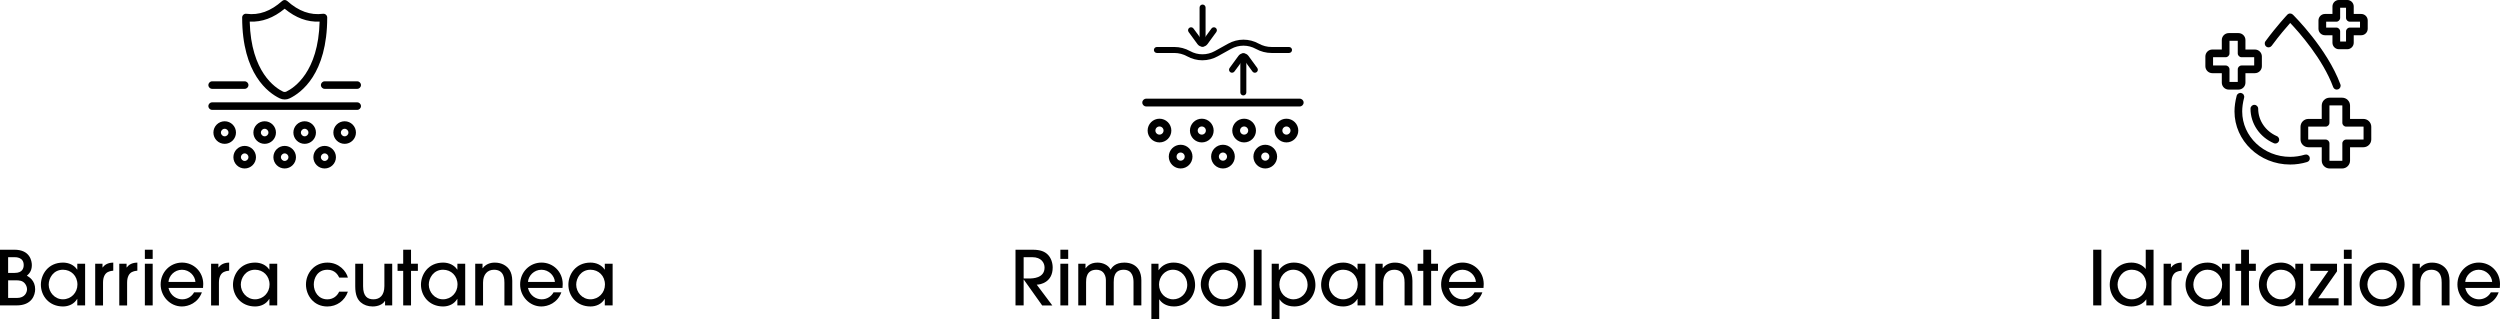 <svg xmlns="http://www.w3.org/2000/svg" viewBox="0 0 1594.62 203.69"><g><g id="Livello_1"><g><path d="M0,159.28h9.22c10.03,0,11.09,7.35,11.09,9.84,0,3.94-1.97,5.67-3.17,6.72,1.49.86,5.28,3.12,5.28,8.64,0,3.65-2.02,10.32-11.81,10.32H0v-35.52ZM5.19,174.07h4.22c4.85,0,5.71-2.93,5.71-4.99,0-5.04-4.85-5.04-6-5.04h-3.94v10.03ZM5.19,190.05h5.62c5.23,0,6.43-3.74,6.43-5.57,0-1.3-.53-2.54-1.25-3.51-1.58-2.11-3.99-2.16-5.81-2.16h-4.99v11.23Z"></path><path d="M49.3,194.81v-4.13h-.1c-1.92,3.26-5.42,4.8-9.02,4.8-8.98,0-14.11-6.86-14.11-13.87,0-6.48,4.56-14.11,14.11-14.11,3.7,0,7.1,1.54,9.02,4.46h.1v-3.74h4.99v26.59h-4.99ZM40.18,172.05c-6.15,0-9.12,5.33-9.12,9.5,0,4.8,3.79,9.36,9.07,9.36s9.26-4.27,9.26-9.36c0-5.66-4.08-9.5-9.22-9.5"></path><path d="M60.72,194.81v-26.59h4.66v2.4h.1c2.11-2.98,5.52-3.07,6.77-3.12v5.14c-.77,0-2.4.34-3.6.96-1.58.87-2.93,2.88-2.93,6.67v14.55h-4.99Z"></path><path d="M76.08,194.81v-26.59h4.66v2.4h.1c2.11-2.98,5.52-3.07,6.77-3.12v5.14c-.77,0-2.4.34-3.6.96-1.58.87-2.93,2.88-2.93,6.67v14.55h-4.99Z"></path><path d="M97.39,165.14h-4.99v-5.86h4.99v5.86ZM97.39,194.81h-4.99v-26.59h4.99v26.59Z"></path><path d="M107.47,183.67c1.25,5.14,5.38,7.25,8.74,7.25,3.7,0,6.39-2.16,7.58-4.47h4.99c-2.55,6.87-8.64,9.03-12.77,9.03-7.54,0-13.54-6.48-13.54-14.02,0-7.97,6.14-13.97,13.63-13.97s13.49,5.86,13.54,13.63c0,.86-.1,2.21-.14,2.54h-22.04ZM124.65,179.83c-.24-3.89-3.79-7.77-8.59-7.77s-8.35,3.89-8.59,7.77h17.19Z"></path><path d="M134.64,194.81v-26.59h4.66v2.4h.1c2.11-2.98,5.52-3.07,6.77-3.12v5.14c-.77,0-2.4.34-3.6.96-1.58.87-2.93,2.88-2.93,6.67v14.55h-4.99Z"></path><path d="M171.84,194.81v-4.13h-.1c-1.92,3.26-5.42,4.8-9.02,4.8-8.98,0-14.11-6.86-14.11-13.87,0-6.48,4.56-14.11,14.11-14.11,3.7,0,7.1,1.54,9.02,4.46h.1v-3.74h4.99v26.59h-4.99ZM162.72,172.05c-6.15,0-9.12,5.33-9.12,9.5,0,4.8,3.79,9.36,9.07,9.36s9.26-4.27,9.26-9.36c0-5.66-4.08-9.5-9.22-9.5"></path><path d="M216.38,177.05c-.82-1.68-2.74-4.99-7.49-4.99-6.43,0-8.74,5.38-8.74,9.41,0,4.61,2.93,9.46,8.64,9.46,3.74,0,6.29-2.16,7.54-4.9h5.57c-2.02,5.9-7.2,9.46-13.11,9.46-8.74,0-13.63-7.15-13.63-14.02,0-7.2,5.28-13.97,13.68-13.97,7.54,0,12.05,5.62,13.06,9.55h-5.52Z"></path><path d="M231.6,168.21v14.4c0,6.58,2.93,8.31,6.62,8.31,4.13,0,6.96-2.64,6.96-8.45v-14.26h4.99v26.6h-4.56v-2.88h-.1c-1.35,2.3-4.46,3.55-7.83,3.55-3.02,0-5.66-.96-7.58-2.64-2.21-1.92-3.51-4.9-3.51-10.23v-14.4h4.99Z"></path><polygon points="262.17 194.81 257.18 194.81 257.18 172.77 253.58 172.77 253.58 168.21 257.18 168.21 257.18 159.28 262.17 159.28 262.17 168.21 266.54 168.21 266.54 172.77 262.17 172.77 262.17 194.81"></polygon><path d="M291.74,194.81v-4.13h-.1c-1.92,3.26-5.42,4.8-9.02,4.8-8.98,0-14.11-6.86-14.11-13.87,0-6.48,4.56-14.11,14.11-14.11,3.7,0,7.1,1.54,9.02,4.46h.1v-3.74h4.99v26.59h-4.99ZM282.62,172.05c-6.15,0-9.12,5.33-9.12,9.5,0,4.8,3.79,9.36,9.07,9.36s9.26-4.27,9.26-9.36c0-5.66-4.08-9.5-9.22-9.5"></path><path d="M321.74,194.81v-14.45c0-2.07,0-8.3-6.62-8.3-4.18,0-7.01,2.93-7.01,8.26v14.5h-4.99v-26.59h4.66v2.83h.1c2.69-3.55,6.72-3.55,7.78-3.55,4.13,0,7.49,1.78,9.41,4.75,1.05,1.73,1.63,3.84,1.68,6.82v15.75h-4.99Z"></path><path d="M336.76,183.67c1.25,5.14,5.38,7.25,8.74,7.25,3.7,0,6.39-2.16,7.58-4.47h4.99c-2.54,6.87-8.64,9.03-12.77,9.03-7.54,0-13.54-6.48-13.54-14.02,0-7.97,6.15-13.97,13.63-13.97s13.49,5.86,13.54,13.63c0,.86-.1,2.21-.14,2.54h-22.04ZM353.95,179.83c-.24-3.89-3.79-7.77-8.59-7.77s-8.35,3.89-8.59,7.77h17.19Z"></path><path d="M385.77,194.81v-4.13h-.1c-1.92,3.26-5.42,4.8-9.02,4.8-8.98,0-14.11-6.86-14.11-13.87,0-6.48,4.56-14.11,14.11-14.11,3.7,0,7.1,1.54,9.02,4.46h.1v-3.74h4.99v26.59h-4.99ZM376.65,172.05c-6.15,0-9.12,5.33-9.12,9.5,0,4.8,3.79,9.36,9.07,9.36s9.27-4.27,9.27-9.36c0-5.66-4.08-9.5-9.22-9.5"></path><path d="M664.74,194.81l-11.71-16.47h-.1v16.47h-5.19v-35.52h10.99c4.99,0,7.59,1.2,9.46,2.98,2.26,2.16,3.26,5.42,3.26,8.4,0,9.41-7.87,10.9-10.18,10.9l9.94,13.25h-6.48ZM652.93,177.62h3.55c2.11,0,9.79-.1,9.79-6.96,0-2.98-2.02-6.62-7.87-6.62h-5.47v13.58Z"></path><path d="M681.35,165.14h-4.99v-5.86h4.99v5.86ZM681.35,194.81h-4.99v-26.59h4.99v26.59Z"></path><path d="M723.01,194.81v-14.78c0-2.26-.29-7.97-6.29-7.97-6.38,0-6.29,5.71-6.34,7.92v14.83h-4.99v-14.78c.05-2.21-.05-3.7-1.11-5.47-1.25-1.92-3.12-2.5-4.94-2.5-6.58,0-6.58,5.95-6.58,7.92v14.83h-4.99v-26.59h4.61v2.88h.1c.96-1.1,2.69-3.6,7.63-3.6,3.22,0,6.91,1.54,8.26,4.46.86-1.34,2.83-4.46,8.79-4.46,4.46,0,7.63,1.82,9.36,4.8.96,1.73,1.49,3.89,1.49,6.48v16.03h-4.99Z"></path><path d="M734.39,168.21h4.56v4.08h.1c2.4-3.46,6.05-4.8,9.46-4.8,9.02,0,13.78,7.25,13.78,14.35,0,6.72-5.04,13.63-13.44,13.63-5.57,0-8.35-2.83-9.36-4.51h-.1v12.72h-4.99v-35.47ZM748.16,172.05c-5.23,0-8.88,4.51-8.88,9.41,0,5.38,3.98,9.46,9.03,9.46,4.7,0,8.98-3.74,8.98-9.36,0-4.75-3.7-9.51-9.12-9.51"></path><path d="M780.27,195.48c-8.93,0-14.35-7.44-14.35-14.16,0-7.25,6.1-13.83,14.35-13.83s14.35,6.34,14.35,13.92c0,6.48-5.33,14.07-14.35,14.07M780.27,172.05c-5.62,0-9.36,4.66-9.36,9.41s3.79,9.46,9.36,9.46,9.36-4.47,9.36-9.51c0-4.71-3.74-9.36-9.36-9.36"></path><rect x="799.71" y="159.28" width="4.99" height="35.52"></rect><path d="M811.14,168.21h4.56v4.08h.1c2.4-3.46,6.05-4.8,9.46-4.8,9.03,0,13.78,7.25,13.78,14.35,0,6.72-5.04,13.63-13.44,13.63-5.57,0-8.35-2.83-9.36-4.51h-.1v12.72h-4.99v-35.47ZM824.91,172.05c-5.23,0-8.88,4.51-8.88,9.41,0,5.38,3.98,9.46,9.03,9.46,4.7,0,8.98-3.74,8.98-9.36,0-4.75-3.7-9.51-9.12-9.51"></path><path d="M865.91,194.81v-4.13h-.1c-1.92,3.26-5.42,4.8-9.02,4.8-8.98,0-14.11-6.86-14.11-13.87,0-6.48,4.56-14.11,14.11-14.11,3.7,0,7.1,1.54,9.02,4.47h.1v-3.74h4.99v26.59h-4.99ZM856.78,172.05c-6.15,0-9.12,5.33-9.12,9.51,0,4.8,3.79,9.36,9.07,9.36s9.27-4.27,9.27-9.36c0-5.66-4.08-9.51-9.22-9.51"></path><path d="M895.9,194.81v-14.45c0-2.07,0-8.3-6.62-8.3-4.18,0-7.01,2.93-7.01,8.26v14.5h-4.99v-26.59h4.66v2.83h.1c2.69-3.55,6.72-3.55,7.78-3.55,4.13,0,7.49,1.78,9.41,4.75,1.05,1.73,1.63,3.84,1.68,6.82v15.74h-4.99Z"></path><polygon points="912.85 194.81 907.85 194.81 907.85 172.77 904.25 172.77 904.25 168.21 907.85 168.21 907.85 159.28 912.85 159.28 912.85 168.21 917.22 168.21 917.22 172.77 912.85 172.77 912.85 194.81"></polygon><path d="M924.22,183.67c1.25,5.14,5.38,7.25,8.74,7.25,3.7,0,6.39-2.16,7.58-4.47h4.99c-2.54,6.86-8.64,9.02-12.77,9.02-7.54,0-13.54-6.48-13.54-14.02,0-7.97,6.15-13.97,13.63-13.97s13.49,5.86,13.54,13.63c0,.86-.1,2.21-.14,2.54h-22.04ZM941.41,179.83c-.24-3.89-3.79-7.78-8.59-7.78s-8.35,3.89-8.59,7.78h17.19Z"></path><rect x="1335.14" y="159.28" width="5.19" height="35.52"></rect><path d="M1369.03,194.81v-3.79h-.1c-2.11,2.93-5.52,4.46-9.41,4.46-8.83,0-13.82-6.86-13.82-13.87,0-6.48,4.42-14.11,13.82-14.11,3.7,0,7.1,1.54,9.03,3.98h.1v-12.19h4.99v35.52h-4.61ZM1359.81,172.05c-6.15,0-9.12,5.33-9.12,9.51,0,4.8,3.79,9.36,9.07,9.36s9.27-4.27,9.27-9.36c0-5.66-4.08-9.51-9.22-9.51"></path><path d="M1380.06,194.81v-26.59h4.66v2.4h.1c2.11-2.98,5.52-3.07,6.77-3.12v5.14c-.77,0-2.4.34-3.6.96-1.58.86-2.93,2.88-2.93,6.67v14.54h-4.99Z"></path><path d="M1417.27,194.81v-4.13h-.1c-1.92,3.26-5.42,4.8-9.02,4.8-8.98,0-14.11-6.86-14.11-13.87,0-6.48,4.56-14.11,14.11-14.11,3.7,0,7.1,1.54,9.02,4.47h.1v-3.74h4.99v26.59h-4.99ZM1408.15,172.05c-6.15,0-9.12,5.33-9.12,9.51,0,4.8,3.79,9.36,9.07,9.36s9.27-4.27,9.27-9.36c0-5.66-4.08-9.51-9.22-9.51"></path><polygon points="1434.5 194.81 1429.5 194.81 1429.5 172.77 1425.9 172.77 1425.9 168.21 1429.5 168.21 1429.5 159.28 1434.5 159.28 1434.5 168.21 1438.87 168.21 1438.87 172.77 1434.5 172.77 1434.5 194.81"></polygon><path d="M1464.06,194.81v-4.13h-.1c-1.92,3.26-5.42,4.8-9.02,4.8-8.98,0-14.11-6.86-14.11-13.87,0-6.48,4.56-14.11,14.11-14.11,3.7,0,7.1,1.54,9.02,4.47h.1v-3.74h4.99v26.59h-4.99ZM1454.94,172.05c-6.15,0-9.12,5.33-9.12,9.51,0,4.8,3.79,9.36,9.07,9.36s9.27-4.27,9.27-9.36c0-5.66-4.08-9.51-9.22-9.51"></path><polygon points="1490.66 168.21 1490.66 173.06 1478.61 190.25 1491.66 190.25 1491.66 194.81 1472.41 194.81 1472.41 190.92 1485.18 172.77 1473.66 172.77 1473.66 168.21 1490.66 168.21"></polygon><path d="M1500.02,165.14h-4.99v-5.86h4.99v5.86ZM1500.02,194.81h-4.99v-26.59h4.99v26.59Z"></path><path d="M1519.41,195.48c-8.93,0-14.35-7.44-14.35-14.16,0-7.25,6.1-13.83,14.35-13.83s14.35,6.34,14.35,13.92c0,6.48-5.33,14.07-14.35,14.07M1519.41,172.05c-5.62,0-9.36,4.66-9.36,9.41s3.79,9.46,9.36,9.46,9.36-4.47,9.36-9.51c0-4.71-3.74-9.36-9.36-9.36"></path><path d="M1557.42,194.81v-14.45c0-2.07,0-8.3-6.62-8.3-4.18,0-7.01,2.93-7.01,8.26v14.5h-4.99v-26.59h4.66v2.83h.1c2.69-3.55,6.72-3.55,7.78-3.55,4.13,0,7.49,1.78,9.41,4.75,1.06,1.73,1.63,3.84,1.68,6.82v15.74h-4.99Z"></path><path d="M1572.45,183.67c1.25,5.14,5.38,7.25,8.74,7.25,3.7,0,6.38-2.16,7.59-4.47h4.99c-2.54,6.86-8.64,9.02-12.77,9.02-7.54,0-13.54-6.48-13.54-14.02,0-7.97,6.15-13.97,13.63-13.97s13.49,5.86,13.54,13.63c0,.86-.1,2.21-.14,2.54h-22.04ZM1589.63,179.83c-.24-3.89-3.79-7.78-8.59-7.78s-8.35,3.89-8.59,7.78h17.19Z"></path><path d="M227.85,55.67h-20.76c-.77,0-1.4-.63-1.4-1.4s.63-1.4,1.4-1.4h20.76c.77,0,1.4.63,1.4,1.4s-.63,1.4-1.4,1.4"></path><path d="M227.85,56.67h-20.76c-1.32,0-2.4-1.08-2.4-2.4s1.08-2.4,2.4-2.4h20.76c1.32,0,2.4,1.08,2.4,2.4s-1.08,2.4-2.4,2.4M207.08,53.87c-.22,0-.4.18-.4.4s.18.4.4.4h20.76c.22,0,.4-.18.4-.4s-.18-.4-.4-.4h-20.76Z"></path><path d="M156.07,55.67h-20.76c-.77,0-1.4-.63-1.4-1.4s.63-1.4,1.4-1.4h20.76c.77,0,1.4.63,1.4,1.4s-.63,1.4-1.4,1.4"></path><path d="M156.07,56.67h-20.76c-1.32,0-2.4-1.08-2.4-2.4s1.08-2.4,2.4-2.4h20.76c1.32,0,2.4,1.08,2.4,2.4s-1.08,2.4-2.4,2.4M135.31,53.87c-.22,0-.4.18-.4.4s.18.4.4.4h20.76c.22,0,.4-.18.4-.4s-.18-.4-.4-.4h-20.76Z"></path><path d="M227.85,69.08h-92.54c-.77,0-1.4-.63-1.4-1.4s.63-1.4,1.4-1.4h92.54c.77,0,1.4.63,1.4,1.4s-.63,1.4-1.4,1.4"></path><path d="M227.85,70.08h-92.54c-1.32,0-2.4-1.08-2.4-2.4s1.08-2.4,2.4-2.4h92.54c1.32,0,2.4,1.08,2.4,2.4s-1.08,2.4-2.4,2.4M135.31,67.28c-.22,0-.4.18-.4.4s.18.4.4.4h92.54c.22,0,.4-.18.4-.4s-.18-.4-.4-.4h-92.54Z"></path><path d="M143.32,90.75c-3.42,0-6.2-2.78-6.2-6.2s2.78-6.2,6.2-6.2,6.2,2.78,6.2,6.2-2.78,6.2-6.2,6.2M143.32,81.14c-1.88,0-3.4,1.53-3.4,3.41s1.53,3.4,3.4,3.4,3.41-1.53,3.41-3.4-1.53-3.41-3.41-3.41"></path><path d="M143.32,91.75c-3.97,0-7.2-3.23-7.2-7.2s3.23-7.2,7.2-7.2,7.2,3.23,7.2,7.2-3.23,7.2-7.2,7.2M143.32,79.35c-2.87,0-5.2,2.33-5.2,5.2s2.33,5.2,5.2,5.2,5.2-2.33,5.2-5.2-2.33-5.2-5.2-5.2M143.32,88.95c-2.43,0-4.4-1.98-4.4-4.4s1.98-4.41,4.4-4.41,4.41,1.98,4.41,4.41-1.98,4.4-4.41,4.4M143.32,82.14c-1.33,0-2.4,1.08-2.4,2.41s1.08,2.4,2.4,2.4,2.41-1.08,2.41-2.4-1.08-2.41-2.41-2.41"></path><path d="M168.82,90.75c-3.42,0-6.2-2.78-6.2-6.2s2.78-6.2,6.2-6.2,6.2,2.78,6.2,6.2-2.78,6.2-6.2,6.2M168.82,81.14c-1.88,0-3.41,1.53-3.41,3.41s1.53,3.4,3.41,3.4,3.4-1.53,3.4-3.4-1.53-3.41-3.4-3.41"></path><path d="M168.82,91.75c-3.97,0-7.2-3.23-7.2-7.2s3.23-7.2,7.2-7.2,7.2,3.23,7.2,7.2-3.23,7.2-7.2,7.2M168.82,79.35c-2.87,0-5.2,2.33-5.2,5.2s2.33,5.2,5.2,5.2,5.2-2.33,5.2-5.2-2.33-5.2-5.2-5.2M168.82,88.95c-2.43,0-4.41-1.98-4.41-4.4s1.98-4.41,4.41-4.41,4.4,1.98,4.4,4.41-1.98,4.4-4.4,4.4M168.82,82.14c-1.33,0-2.41,1.08-2.41,2.41s1.08,2.4,2.41,2.4,2.4-1.08,2.4-2.4-1.08-2.41-2.4-2.41"></path><path d="M156.07,106.46c-3.42,0-6.2-2.78-6.2-6.2s2.78-6.2,6.2-6.2,6.2,2.78,6.2,6.2-2.78,6.2-6.2,6.2M156.07,96.85c-1.88,0-3.4,1.53-3.4,3.4s1.53,3.41,3.4,3.41,3.41-1.53,3.41-3.41-1.53-3.4-3.41-3.4"></path><path d="M156.07,107.46c-3.97,0-7.2-3.23-7.2-7.2s3.23-7.2,7.2-7.2,7.2,3.23,7.2,7.2-3.23,7.2-7.2,7.2M156.07,95.05c-2.87,0-5.2,2.33-5.2,5.2s2.33,5.2,5.2,5.2,5.2-2.34,5.2-5.2-2.33-5.2-5.2-5.2M156.07,104.66c-2.43,0-4.4-1.98-4.4-4.41s1.98-4.4,4.4-4.4,4.4,1.98,4.4,4.4-1.98,4.41-4.4,4.41M156.07,97.85c-1.33,0-2.4,1.08-2.4,2.4s1.08,2.41,2.4,2.41,2.4-1.08,2.4-2.41-1.08-2.4-2.4-2.4"></path><path d="M181.58,106.46c-3.42,0-6.2-2.78-6.2-6.2s2.78-6.2,6.2-6.2,6.2,2.78,6.2,6.2-2.78,6.2-6.2,6.2M181.58,96.85c-1.88,0-3.4,1.53-3.4,3.4s1.53,3.41,3.4,3.41,3.41-1.53,3.41-3.41-1.53-3.4-3.41-3.4"></path><path d="M181.58,107.46c-3.97,0-7.2-3.23-7.2-7.2s3.23-7.2,7.2-7.2,7.2,3.23,7.2,7.2-3.23,7.2-7.2,7.2M181.58,95.05c-2.87,0-5.2,2.33-5.2,5.2s2.33,5.2,5.2,5.2,5.2-2.34,5.2-5.2-2.33-5.2-5.2-5.2M181.58,104.66c-2.43,0-4.4-1.98-4.4-4.41s1.98-4.4,4.4-4.4,4.4,1.98,4.4,4.4-1.98,4.41-4.4,4.41M181.58,97.85c-1.33,0-2.4,1.08-2.4,2.4s1.08,2.41,2.4,2.41,2.4-1.08,2.4-2.41-1.08-2.4-2.4-2.4"></path><path d="M207.08,106.46c-3.42,0-6.2-2.78-6.2-6.2s2.78-6.2,6.2-6.2,6.2,2.78,6.2,6.2-2.78,6.2-6.2,6.2M207.08,96.85c-1.88,0-3.41,1.53-3.41,3.4s1.53,3.41,3.41,3.41,3.4-1.53,3.4-3.41-1.53-3.4-3.4-3.4"></path><path d="M207.08,107.46c-3.97,0-7.2-3.23-7.2-7.2s3.23-7.2,7.2-7.2,7.2,3.23,7.2,7.2-3.23,7.2-7.2,7.2M207.08,95.05c-2.87,0-5.2,2.33-5.2,5.2s2.33,5.2,5.2,5.2,5.2-2.34,5.2-5.2-2.33-5.2-5.2-5.2M207.08,104.66c-2.43,0-4.41-1.98-4.41-4.41s1.98-4.4,4.41-4.4,4.4,1.98,4.4,4.4-1.98,4.41-4.4,4.41M207.08,97.85c-1.33,0-2.41,1.08-2.41,2.4s1.08,2.41,2.41,2.41,2.4-1.08,2.4-2.41-1.08-2.4-2.4-2.4"></path><path d="M194.33,90.75c-3.42,0-6.2-2.78-6.2-6.2s2.78-6.2,6.2-6.2,6.2,2.78,6.2,6.2-2.78,6.2-6.2,6.2M194.33,81.14c-1.88,0-3.4,1.53-3.4,3.41s1.53,3.4,3.4,3.4,3.41-1.53,3.41-3.4-1.53-3.41-3.41-3.41"></path><path d="M194.33,91.75c-3.97,0-7.2-3.23-7.2-7.2s3.23-7.2,7.2-7.2,7.2,3.23,7.2,7.2-3.23,7.2-7.2,7.2M194.33,79.35c-2.87,0-5.2,2.33-5.2,5.2s2.33,5.2,5.2,5.2,5.2-2.33,5.2-5.2-2.33-5.2-5.2-5.2M194.33,88.95c-2.43,0-4.4-1.98-4.4-4.4s1.98-4.41,4.4-4.41,4.4,1.98,4.4,4.41-1.98,4.4-4.4,4.4M194.33,82.14c-1.33,0-2.4,1.08-2.4,2.41s1.08,2.4,2.4,2.4,2.4-1.08,2.4-2.4-1.08-2.41-2.4-2.41"></path><path d="M219.84,90.75c-3.42,0-6.2-2.78-6.2-6.2s2.78-6.2,6.2-6.2,6.2,2.78,6.2,6.2-2.78,6.2-6.2,6.2M219.84,81.14c-1.88,0-3.41,1.53-3.41,3.41s1.53,3.4,3.41,3.4,3.4-1.53,3.4-3.4-1.53-3.41-3.4-3.41"></path><path d="M219.84,91.75c-3.97,0-7.21-3.23-7.21-7.2s3.23-7.2,7.21-7.2,7.2,3.23,7.2,7.2-3.23,7.2-7.2,7.2M219.84,79.35c-2.87,0-5.21,2.33-5.21,5.2s2.33,5.2,5.21,5.2,5.2-2.33,5.2-5.2-2.33-5.2-5.2-5.2M219.84,88.95c-2.43,0-4.41-1.98-4.41-4.4s1.98-4.41,4.41-4.41,4.4,1.98,4.4,4.41-1.98,4.4-4.4,4.4M219.84,82.14c-1.33,0-2.41,1.08-2.41,2.41s1.08,2.4,2.41,2.4,2.4-1.08,2.4-2.4-1.08-2.41-2.4-2.41"></path><path d="M181.58,62.45c-.94,0-1.89-.21-2.76-.64-7.02-3.39-23.36-15.12-23.36-50.65,0-.4.17-.79.48-1.05.3-.27.71-.39,1.1-.34,8.33,1.1,16.06-1.67,23.61-8.43.53-.47,1.33-.47,1.86,0,7.55,6.76,15.27,9.51,23.61,8.43.41-.06.8.07,1.1.34.3.26.48.65.48,1.05,0,35.53-16.34,47.25-23.36,50.65-.88.43-1.82.64-2.76.64M158.26,12.72c.49,33.66,16.73,44.14,21.77,46.58.98.47,2.11.47,3.09,0,5.03-2.43,21.28-12.92,21.77-46.58-8.21.66-15.89-2.14-23.31-8.46-7.42,6.33-15.07,9.13-23.31,8.46"></path><path d="M181.58,63.45c-1.11,0-2.19-.25-3.2-.74-7.19-3.47-23.92-15.45-23.92-51.55,0-.69.3-1.35.82-1.8.53-.46,1.21-.67,1.9-.57,8.01,1.06,15.48-1.62,22.8-8.18.91-.81,2.28-.82,3.2,0,7.32,6.55,14.79,9.23,22.82,8.18.68-.09,1.37.12,1.89.58.52.45.82,1.11.82,1.8,0,36.09-16.73,48.07-23.92,51.55-1.01.49-2.08.74-3.2.74M156.85,10.77c-.09,0-.19.04-.27.1-.08.07-.13.18-.13.3,0,34.96,15.94,46.43,22.79,49.75,1.47.72,3.19.71,4.65,0,6.86-3.31,22.8-14.79,22.8-49.75,0-.11-.05-.22-.14-.3-.07-.06-.17-.12-.3-.1-8.65,1.13-16.63-1.71-24.42-8.67-.15-.13-.38-.14-.53,0-7.79,6.97-15.77,9.81-24.41,8.67-.02,0-.03,0-.05,0M181.58,60.65c-.68,0-1.35-.15-1.98-.46-5.11-2.47-21.84-13.2-22.33-47.46l-.02-1.1,1.1.09c7.95.64,15.34-2.05,22.58-8.23l.65-.55.65.55c7.25,6.17,14.64,8.86,22.59,8.23l1.1-.09-.02,1.1c-.5,34.26-17.22,44.99-22.33,47.46-.63.3-1.3.46-1.98.46M159.28,13.79c.81,32.26,16.38,42.29,21.18,44.61.71.34,1.51.34,2.22,0,4.8-2.32,20.38-12.35,21.18-44.61-7.85.35-15.16-2.35-22.29-8.23-7.13,5.88-14.45,8.58-22.29,8.23"></path><path d="M1493.96,106.46h-8.03c-2.21,0-4.01-1.8-4.01-4.01v-9.53h-9.53c-2.21,0-4.01-1.8-4.01-4.01v-8.04c0-2.21,1.8-4.01,4.01-4.01h9.53v-9.53c0-2.21,1.8-4.01,4.01-4.01h8.03c2.21,0,4.01,1.8,4.01,4.01v9.53h9.53c2.21,0,4.01,1.8,4.01,4.01v8.04c0,2.21-1.8,4.01-4.01,4.01h-9.53v9.53c0,2.21-1.8,4.01-4.01,4.01M1472.39,79.77c-.61,0-1.1.5-1.1,1.1v8.04c0,.61.49,1.1,1.1,1.1h10.99c.8,0,1.45.65,1.45,1.45v10.99c0,.61.49,1.1,1.1,1.1h8.03c.61,0,1.1-.5,1.1-1.1v-10.99c0-.8.65-1.45,1.45-1.45h10.99c.61,0,1.1-.49,1.1-1.1v-8.04c0-.61-.5-1.1-1.1-1.1h-10.99c-.8,0-1.45-.65-1.45-1.45v-10.99c0-.61-.5-1.1-1.1-1.1h-8.03c-.61,0-1.1.5-1.1,1.1v10.99c0,.8-.65,1.45-1.45,1.45h-10.99Z"></path><path d="M1493.96,107.46h-8.03c-2.76,0-5.01-2.25-5.01-5.01v-8.53h-8.53c-2.76,0-5.01-2.25-5.01-5.01v-8.04c0-2.76,2.25-5.01,5.01-5.01h8.53v-8.53c0-2.76,2.25-5.01,5.01-5.01h8.03c2.76,0,5.01,2.25,5.01,5.01v8.53h8.53c2.76,0,5.01,2.25,5.01,5.01v8.04c0,2.76-2.25,5.01-5.01,5.01h-8.53v8.53c0,2.76-2.25,5.01-5.01,5.01M1472.39,77.86c-1.66,0-3.01,1.35-3.01,3.01v8.04c0,1.66,1.35,3.01,3.01,3.01h10.53v10.53c0,1.66,1.35,3.01,3.01,3.01h8.03c1.66,0,3.01-1.35,3.01-3.01v-10.53h10.53c1.66,0,3.01-1.35,3.01-3.01v-8.04c0-1.66-1.35-3.01-3.01-3.01h-10.53v-10.53c0-1.66-1.35-3.01-3.01-3.01h-8.03c-1.66,0-3.01,1.35-3.01,3.01v10.53h-10.53ZM1493.96,104.55h-8.03c-1.16,0-2.1-.94-2.1-2.1v-10.99c0-.25-.2-.45-.45-.45h-10.99c-1.16,0-2.1-.94-2.1-2.1v-8.04c0-1.16.94-2.1,2.1-2.1h10.99c.25,0,.45-.2.45-.45v-10.99c0-1.16.94-2.1,2.1-2.1h8.03c1.16,0,2.1.94,2.1,2.1v10.99c0,.25.2.45.45.45h10.99c1.16,0,2.1.94,2.1,2.1v8.04c0,1.16-.94,2.1-2.1,2.1h-10.99c-.25,0-.45.2-.45.45v10.99c0,1.16-.94,2.1-2.1,2.1M1472.39,80.77c-.06,0-.1.05-.1.1v8.04c0,.06.05.1.1.1h10.99c1.35,0,2.45,1.1,2.45,2.45v10.99c0,.06.05.1.1.1h8.03c.06,0,.1-.05.1-.1v-10.99c0-1.35,1.1-2.45,2.45-2.45h10.99c.06,0,.1-.05.1-.1v-8.04c0-.06-.05-.1-.1-.1h-10.99c-1.35,0-2.45-1.1-2.45-2.45v-10.99c0-.06-.05-.1-.1-.1h-8.03c-.06,0-.1.05-.1.1v10.99c0,1.35-1.1,2.45-2.45,2.45h-10.99Z"></path><path d="M1497.18,30.4h-5.29c-1.73,0-3.14-1.41-3.14-3.14v-5.78h-5.78c-1.73,0-3.14-1.41-3.14-3.14v-5.29c0-1.73,1.41-3.14,3.14-3.14h5.78v-5.78c0-1.73,1.41-3.14,3.14-3.14h5.29c1.73,0,3.14,1.41,3.14,3.14v5.78h5.78c1.73,0,3.14,1.41,3.14,3.14v5.29c0,1.73-1.41,3.14-3.14,3.14h-5.78v5.78c0,1.73-1.41,3.14-3.14,3.14M1482.97,12.83c-.13,0-.23.1-.23.23v5.29c0,.13.1.23.23.23h7.24c.8,0,1.45.65,1.45,1.45v7.23c0,.13.1.23.23.23h5.29c.13,0,.23-.1.23-.23v-7.23c0-.8.65-1.45,1.45-1.45h7.24c.13,0,.23-.1.23-.23v-5.29c0-.13-.1-.23-.23-.23h-7.24c-.8,0-1.45-.65-1.45-1.45v-7.24c0-.13-.1-.23-.23-.23h-5.29c-.13,0-.23.1-.23.23v7.24c0,.8-.65,1.45-1.45,1.45h-7.24Z"></path><path d="M1497.18,31.4h-5.29c-2.28,0-4.14-1.86-4.14-4.14v-4.78h-4.78c-2.28,0-4.14-1.86-4.14-4.14v-5.29c0-2.28,1.85-4.14,4.14-4.14h4.78v-4.78c0-2.28,1.85-4.14,4.14-4.14h5.29c2.28,0,4.14,1.86,4.14,4.14v4.78h4.78c2.28,0,4.14,1.86,4.14,4.14v5.29c0,2.28-1.85,4.14-4.14,4.14h-4.78v4.78c0,2.28-1.86,4.14-4.14,4.14M1482.97,10.92c-1.18,0-2.14.96-2.14,2.14v5.29c0,1.18.96,2.14,2.14,2.14h6.78v6.78c0,1.18.96,2.14,2.14,2.14h5.29c1.18,0,2.14-.96,2.14-2.14v-6.78h6.78c1.18,0,2.14-.96,2.14-2.14v-5.29c0-1.18-.96-2.14-2.14-2.14h-6.78v-6.78c0-1.18-.96-2.14-2.14-2.14h-5.29c-1.18,0-2.14.96-2.14,2.14v6.78h-6.78ZM1497.18,28.5h-5.29c-.68,0-1.23-.55-1.23-1.23v-7.23c0-.25-.2-.45-.45-.45h-7.24c-.68,0-1.23-.55-1.23-1.23v-5.29c0-.68.55-1.23,1.23-1.23h7.24c.25,0,.45-.2.45-.45v-7.23c0-.68.55-1.23,1.23-1.23h5.29c.68,0,1.23.55,1.23,1.23v7.23c0,.25.2.45.45.45h7.23c.68,0,1.23.55,1.23,1.23v5.29c0,.68-.55,1.23-1.23,1.23h-7.23c-.25,0-.45.2-.45.45v7.23c0,.68-.55,1.23-1.23,1.23M1492.66,26.5h3.75v-6.46c0-1.35,1.1-2.45,2.45-2.45h6.47v-3.75h-6.47c-1.35,0-2.45-1.1-2.45-2.45v-6.46h-3.75v6.46c0,1.35-1.1,2.45-2.45,2.45h-6.47v3.75h6.47c1.35,0,2.45,1.1,2.45,2.45v6.46Z"></path><path d="M1427.82,56.15h-6.22c-1.89,0-3.43-1.54-3.43-3.43v-7.05h-7.05c-1.89,0-3.43-1.54-3.43-3.43v-6.22c0-1.89,1.54-3.43,3.43-3.43h7.05v-7.05c0-1.89,1.54-3.43,3.43-3.43h6.22c1.89,0,3.43,1.54,3.43,3.43v7.05h7.05c1.89,0,3.43,1.54,3.43,3.43v6.22c0,1.89-1.54,3.43-3.43,3.43h-7.05v7.05c0,1.89-1.54,3.43-3.43,3.43M1411.13,35.5c-.29,0-.53.24-.53.53v6.22c0,.29.24.53.53.53h8.5c.8,0,1.45.65,1.45,1.45v8.5c0,.29.24.53.53.53h6.22c.29,0,.53-.24.53-.53v-8.5c0-.8.65-1.45,1.45-1.45h8.5c.29,0,.53-.24.53-.53v-6.22c0-.29-.23-.53-.53-.53h-8.5c-.8,0-1.45-.65-1.45-1.45v-8.5c0-.29-.24-.53-.53-.53h-6.22c-.29,0-.53.24-.53.53v8.5c0,.8-.65,1.45-1.45,1.45h-8.5Z"></path><path d="M1427.82,57.15h-6.22c-2.44,0-4.43-1.99-4.43-4.43v-6.05h-6.05c-2.44,0-4.43-1.99-4.43-4.43v-6.22c0-2.44,1.99-4.43,4.43-4.43h6.05v-6.05c0-2.44,1.99-4.43,4.43-4.43h6.22c2.44,0,4.43,1.99,4.43,4.43v6.05h6.05c2.44,0,4.43,1.99,4.43,4.43v6.22c0,2.44-1.99,4.43-4.43,4.43h-6.05v6.05c0,2.44-1.99,4.43-4.43,4.43M1411.13,33.59c-1.34,0-2.43,1.09-2.43,2.43v6.22c0,1.34,1.09,2.43,2.43,2.43h8.05v8.05c0,1.34,1.09,2.43,2.43,2.43h6.22c1.34,0,2.43-1.09,2.43-2.43v-8.05h8.05c1.34,0,2.43-1.09,2.43-2.43v-6.22c0-1.34-1.09-2.43-2.43-2.43h-8.05v-8.05c0-1.34-1.09-2.43-2.43-2.43h-6.22c-1.34,0-2.43,1.09-2.43,2.43v8.05h-8.05ZM1427.82,54.25h-6.22c-.84,0-1.52-.68-1.52-1.52v-8.5c0-.25-.2-.45-.45-.45h-8.5c-.84,0-1.53-.68-1.53-1.53v-6.22c0-.84.68-1.53,1.53-1.53h8.5c.25,0,.45-.2.45-.45v-8.5c0-.84.68-1.53,1.52-1.53h6.22c.84,0,1.53.68,1.53,1.53v8.5c0,.25.2.45.45.45h8.5c.84,0,1.52.69,1.52,1.53v6.22c0,.84-.68,1.53-1.52,1.53h-8.5c-.25,0-.45.2-.45.45v8.5c0,.84-.68,1.52-1.53,1.52M1422.08,52.25h5.27v-8.03c0-1.35,1.1-2.45,2.45-2.45h8.03v-5.27h-8.03c-1.35,0-2.45-1.1-2.45-2.45v-8.03h-5.27v8.03c0,1.35-1.1,2.45-2.45,2.45h-8.03v5.27h8.03c1.35,0,2.45,1.1,2.45,2.45v8.03Z"></path><path d="M1490.51,56.15c-.59,0-1.15-.36-1.36-.95-7.08-19.19-23.98-37.48-28.36-42.02-2.1,2.31-7.18,8.06-12.61,15.45-.48.65-1.39.79-2.03.31-.65-.48-.79-1.39-.31-2.03,7.21-9.8,13.8-16.77,13.87-16.83.27-.28.64-.45,1.03-.45.39.02.77.14,1.04.42.89.87,21.75,21.52,30.11,44.16.28.75-.11,1.59-.86,1.87-.17.06-.34.09-.5.09"></path><path d="M1490.51,57.15c-1.02,0-1.95-.65-2.3-1.61-6.62-17.95-21.81-35.01-27.4-40.9-2.32,2.59-6.94,7.93-11.83,14.57-.39.53-.96.87-1.61.97-.65.1-1.3-.06-1.82-.45-.53-.39-.87-.96-.97-1.61-.1-.65.06-1.3.45-1.82,7.23-9.82,13.89-16.87,13.95-16.94.44-.47,1.08-.75,1.73-.76.73.03,1.32.27,1.76.7.89.88,21.92,21.7,30.35,44.53.47,1.27-.18,2.68-1.45,3.15-.28.1-.56.15-.85.15M1460.76,11.72l.74.77c4.92,5.09,21.51,23.19,28.58,42.37.1.27.37.35.58.27.23-.09.35-.35.27-.58-8.27-22.41-28.99-42.93-29.87-43.8-.1-.1-.26-.12-.38-.13-.07,0-.18.05-.26.14-.07.07-6.6,6.98-13.79,16.74-.1.13-.09.27-.08.34.01.07.05.2.18.3.13.1.27.09.34.08.07-.01.2-.05.3-.18,5.52-7.5,10.71-13.36,12.68-15.53l.72-.79Z"></path><path d="M1460.75,103.94c-19.01,0-34.48-14.74-34.48-32.86,0-3,.45-6.27,1.35-9.72.2-.78,1-1.24,1.77-1.04.78.2,1.24.99,1.04,1.77-.83,3.22-1.25,6.24-1.25,9,0,16.52,14.16,29.95,31.57,29.95,3.3,0,6.56-.48,9.67-1.43.77-.24,1.58.2,1.81.97.23.77-.2,1.58-.97,1.81-3.39,1.03-6.92,1.56-10.52,1.56"></path><path d="M1460.75,104.94c-19.56,0-35.48-15.19-35.48-33.86,0-3.08.46-6.44,1.38-9.97.16-.63.57-1.17,1.13-1.5.56-.33,1.22-.43,1.86-.26.63.16,1.16.56,1.5,1.13.33.56.43,1.23.26,1.86-.81,3.14-1.22,6.08-1.22,8.75,0,15.96,13.72,28.95,30.57,28.95,3.21,0,6.36-.47,9.38-1.39.62-.19,1.29-.13,1.87.18.58.31,1.01.82,1.2,1.45.19.63.13,1.29-.18,1.87-.31.58-.82,1-1.45,1.19-3.48,1.06-7.12,1.6-10.81,1.6M1429.02,61.27c-.1,0-.18.04-.23.06-.06.04-.17.12-.21.28-.87,3.37-1.31,6.56-1.31,9.47,0,17.57,15.02,31.86,33.48,31.86,3.49,0,6.93-.51,10.22-1.51.16-.05.24-.16.27-.22s.08-.19.03-.34c-.05-.16-.16-.24-.22-.27-.06-.03-.19-.08-.34-.03-3.21.98-6.56,1.48-9.96,1.48-17.96,0-32.57-13.89-32.57-30.95,0-2.84.43-5.95,1.29-9.25.04-.16-.01-.28-.05-.34-.04-.06-.12-.17-.28-.21-.04-.01-.08-.02-.11-.02"></path><path d="M1451.33,90.54c-.19,0-.39-.04-.58-.12-8.67-3.74-14.28-12.03-14.28-21.1,0-.8.65-1.45,1.45-1.45s1.45.65,1.45,1.45c0,7.92,4.92,15.15,12.53,18.43.74.32,1.08,1.17.76,1.91-.24.55-.77.88-1.33.88"></path><path d="M1451.33,91.54c-.33,0-.66-.07-.97-.2-9.04-3.9-14.88-12.54-14.88-22.02,0-1.35,1.1-2.45,2.45-2.45s2.45,1.1,2.45,2.45c0,7.52,4.68,14.39,11.92,17.52,1.24.53,1.81,1.98,1.28,3.22-.39.9-1.27,1.48-2.25,1.48M1437.93,68.86c-.25,0-.45.2-.45.45,0,8.68,5.37,16.6,13.68,20.19.25.1.5-.01.6-.24.1-.23,0-.5-.24-.6-7.98-3.44-13.13-11.04-13.13-19.35,0-.25-.2-.45-.45-.45"></path><path d="M793.06,59.87c-.5,0-.91-.41-.91-.91v-23.01c0-.5.41-.91.91-.91s.91.41.91.91v23.01c0,.5-.41.91-.91.91"></path><path d="M793.06,60.87c-1.05,0-1.91-.85-1.91-1.91v-23.02c0-1.05.86-1.91,1.91-1.91s1.91.85,1.91,1.91v23.02c0,1.05-.86,1.91-1.91,1.91"></path><path d="M800.42,45.39c-.28,0-.56-.13-.73-.37l-5.66-7.75c-.21-.29-.54-.46-.9-.46s-.69.17-.9.46l-5.66,7.75c-.3.4-.86.49-1.27.2-.4-.3-.49-.86-.2-1.27l5.66-7.75c.56-.76,1.42-1.2,2.36-1.2h0c.94,0,1.81.44,2.36,1.2l5.66,7.75c.29.41.21.97-.2,1.27-.16.12-.35.17-.54.17"></path><path d="M800.42,46.39c-.61,0-1.18-.29-1.54-.78l-5.66-7.75s-.07-.05-.09-.05l-5.75,7.8c-.62.85-1.82,1.03-2.66.42-.85-.63-1.03-1.82-.42-2.67l5.66-7.75c.75-1.02,1.9-1.61,3.17-1.61s2.42.59,3.17,1.61l5.66,7.75c.62.85.43,2.04-.41,2.66-.34.24-.72.37-1.13.37"></path><path d="M767.06,28.74c-.5,0-.91-.41-.91-.91V4.81c0-.5.41-.91.91-.91s.91.41.91.91v23.01c0,.5-.41.91-.91.91"></path><path d="M767.06,29.74c-1.05,0-1.91-.86-1.91-1.91V4.81c0-1.05.86-1.91,1.91-1.91s1.91.86,1.91,1.91v23.01c0,1.05-.86,1.91-1.91,1.91"></path><path d="M766.99,28.78h0c-.94,0-1.8-.44-2.36-1.2l-5.66-7.75c-.29-.4-.21-.97.2-1.27.4-.29.97-.21,1.27.2l5.66,7.75c.21.29.54.46.9.46s.69-.17.9-.46l5.66-7.75c.29-.4.86-.49,1.27-.2.4.3.49.86.2,1.27l-5.66,7.75c-.56.76-1.42,1.2-2.36,1.2"></path><path d="M766.99,29.78c-1.27,0-2.42-.59-3.17-1.61l-5.66-7.75c-.62-.85-.43-2.04.41-2.66.85-.62,2.05-.44,2.67.41l5.75,7.8s.06,0,.09-.05l5.66-7.75c.62-.84,1.81-1.03,2.66-.42.85.63,1.04,1.82.42,2.67l-5.66,7.75c-.75,1.02-1.91,1.61-3.17,1.61"></path><path d="M766.97,37.46c-3.19,0-6.38-.81-9.29-2.42-2.64-1.47-5.64-2.24-8.66-2.24h-11.11c-.5,0-.91-.41-.91-.91s.41-.91.91-.91h11.11c3.33,0,6.63.85,9.54,2.47,5.27,2.92,11.55,2.92,16.81,0l8.49-4.71c5.81-3.23,12.76-3.23,18.57,0,2.65,1.47,5.64,2.24,8.66,2.24h11.11c.5,0,.91.41.91.91s-.41.91-.91.91h-11.11c-3.33,0-6.63-.85-9.54-2.47-5.26-2.92-11.55-2.92-16.81,0l-8.49,4.72c-2.91,1.61-6.1,2.42-9.29,2.42"></path><path d="M766.97,38.46c-3.39,0-6.77-.88-9.77-2.55-2.49-1.38-5.32-2.12-8.17-2.12h-11.11c-1.05,0-1.91-.86-1.91-1.91s.86-1.91,1.91-1.91h11.11c3.5,0,6.96.9,10.02,2.6,4.96,2.75,10.88,2.75,15.84,0l8.49-4.72c6.12-3.4,13.42-3.4,19.54,0,2.5,1.39,5.32,2.12,8.18,2.12h11.11c1.05,0,1.91.86,1.91,1.91s-.86,1.91-1.91,1.91h-11.11c-3.5,0-6.97-.9-10.03-2.6-4.96-2.75-10.88-2.75-15.84,0l-8.49,4.71c-3,1.67-6.38,2.55-9.77,2.55"></path><path d="M829.03,66.9h-97.93c-.82,0-1.48-.66-1.48-1.48s.66-1.48,1.48-1.48h97.93c.82,0,1.48.66,1.48,1.48s-.66,1.48-1.48,1.48"></path><path d="M829.03,67.9h-97.94c-1.37,0-2.48-1.11-2.48-2.48s1.11-2.48,2.48-2.48h97.94c1.37,0,2.48,1.11,2.48,2.48s-1.11,2.48-2.48,2.48M731.09,64.94c-.27,0-.48.22-.48.48s.22.48.48.48h97.94c.26,0,.48-.22.48-.48s-.22-.48-.48-.48h-97.94Z"></path><path d="M739.57,89.84c-3.62,0-6.56-2.94-6.56-6.56s2.94-6.57,6.56-6.57,6.57,2.95,6.57,6.57-2.95,6.56-6.57,6.56M739.57,79.67c-1.99,0-3.6,1.62-3.6,3.6s1.62,3.6,3.6,3.6,3.6-1.62,3.6-3.6-1.62-3.6-3.6-3.6"></path><path d="M739.57,90.84c-4.17,0-7.56-3.39-7.56-7.56s3.39-7.57,7.56-7.57,7.57,3.39,7.57,7.57-3.39,7.56-7.57,7.56M739.57,77.71c-3.07,0-5.56,2.5-5.56,5.57s2.5,5.56,5.56,5.56,5.57-2.5,5.57-5.56-2.5-5.57-5.57-5.57M739.57,87.88c-2.54,0-4.6-2.06-4.6-4.6s2.07-4.6,4.6-4.6,4.6,2.07,4.6,4.6-2.07,4.6-4.6,4.6M739.57,80.67c-1.44,0-2.6,1.17-2.6,2.6s1.17,2.6,2.6,2.6,2.6-1.17,2.6-2.6-1.17-2.6-2.6-2.6"></path><path d="M766.56,89.84c-3.62,0-6.56-2.94-6.56-6.56s2.94-6.57,6.56-6.57,6.57,2.95,6.57,6.57-2.95,6.56-6.57,6.56M766.56,79.67c-1.99,0-3.6,1.62-3.6,3.6s1.62,3.6,3.6,3.6,3.6-1.62,3.6-3.6-1.62-3.6-3.6-3.6"></path><path d="M766.56,90.84c-4.17,0-7.56-3.39-7.56-7.56s3.39-7.57,7.56-7.57,7.57,3.39,7.57,7.57-3.39,7.56-7.57,7.56M766.56,77.71c-3.07,0-5.56,2.5-5.56,5.57s2.5,5.56,5.56,5.56,5.57-2.5,5.57-5.56-2.5-5.57-5.57-5.57M766.56,87.88c-2.54,0-4.6-2.06-4.6-4.6s2.07-4.6,4.6-4.6,4.6,2.07,4.6,4.6-2.07,4.6-4.6,4.6M766.56,80.67c-1.44,0-2.6,1.17-2.6,2.6s1.17,2.6,2.6,2.6,2.6-1.17,2.6-2.6-1.17-2.6-2.6-2.6"></path><path d="M753.07,106.46c-3.62,0-6.57-2.94-6.57-6.56s2.95-6.57,6.57-6.57,6.56,2.95,6.56,6.57-2.94,6.56-6.56,6.56M753.07,96.29c-1.99,0-3.61,1.62-3.61,3.6s1.62,3.6,3.61,3.6,3.6-1.62,3.6-3.6-1.62-3.6-3.6-3.6"></path><path d="M753.07,107.46c-4.17,0-7.57-3.39-7.57-7.56s3.39-7.57,7.57-7.57,7.56,3.39,7.56,7.57-3.39,7.56-7.56,7.56M753.07,94.33c-3.07,0-5.57,2.5-5.57,5.57s2.5,5.56,5.57,5.56,5.56-2.5,5.56-5.56-2.5-5.57-5.56-5.57M753.07,104.49c-2.54,0-4.6-2.07-4.6-4.6s2.07-4.6,4.6-4.6,4.6,2.07,4.6,4.6-2.07,4.6-4.6,4.6M753.07,97.29c-1.44,0-2.6,1.17-2.6,2.6s1.17,2.6,2.6,2.6,2.6-1.17,2.6-2.6-1.17-2.6-2.6-2.6"></path><path d="M780.06,106.46c-3.62,0-6.56-2.94-6.56-6.56s2.94-6.57,6.56-6.57,6.57,2.95,6.57,6.57-2.95,6.56-6.57,6.56M780.06,96.29c-1.99,0-3.6,1.62-3.6,3.6s1.62,3.6,3.6,3.6,3.6-1.62,3.6-3.6-1.62-3.6-3.6-3.6"></path><path d="M780.06,107.46c-4.17,0-7.56-3.39-7.56-7.56s3.39-7.57,7.56-7.57,7.57,3.39,7.57,7.57-3.39,7.56-7.57,7.56M780.06,94.33c-3.07,0-5.56,2.5-5.56,5.57s2.5,5.56,5.56,5.56,5.57-2.5,5.57-5.56-2.5-5.57-5.57-5.57M780.06,104.49c-2.54,0-4.6-2.07-4.6-4.6s2.07-4.6,4.6-4.6,4.6,2.07,4.6,4.6-2.07,4.6-4.6,4.6M780.06,97.29c-1.44,0-2.6,1.17-2.6,2.6s1.17,2.6,2.6,2.6,2.6-1.17,2.6-2.6-1.17-2.6-2.6-2.6"></path><path d="M807.05,106.46c-3.62,0-6.57-2.94-6.57-6.56s2.95-6.57,6.57-6.57,6.56,2.95,6.56,6.57-2.94,6.56-6.56,6.56M807.05,96.29c-1.99,0-3.6,1.62-3.6,3.6s1.62,3.6,3.6,3.6,3.6-1.62,3.6-3.6-1.62-3.6-3.6-3.6"></path><path d="M807.05,107.46c-4.17,0-7.57-3.39-7.57-7.56s3.39-7.57,7.57-7.57,7.56,3.39,7.56,7.57-3.39,7.56-7.56,7.56M807.05,94.33c-3.07,0-5.57,2.5-5.57,5.57s2.5,5.56,5.57,5.56,5.56-2.5,5.56-5.56-2.5-5.57-5.56-5.57M807.05,104.49c-2.54,0-4.6-2.07-4.6-4.6s2.07-4.6,4.6-4.6,4.6,2.07,4.6,4.6-2.07,4.6-4.6,4.6M807.05,97.29c-1.44,0-2.6,1.17-2.6,2.6s1.17,2.6,2.6,2.6,2.6-1.17,2.6-2.6-1.17-2.6-2.6-2.6"></path><path d="M793.56,89.84c-3.62,0-6.57-2.94-6.57-6.56s2.95-6.57,6.57-6.57,6.56,2.95,6.56,6.57-2.94,6.56-6.56,6.56M793.56,79.67c-1.99,0-3.61,1.62-3.61,3.6s1.62,3.6,3.61,3.6,3.6-1.62,3.6-3.6-1.62-3.6-3.6-3.6"></path><path d="M793.56,90.84c-4.17,0-7.57-3.39-7.57-7.56s3.39-7.57,7.57-7.57,7.56,3.39,7.56,7.57-3.39,7.56-7.56,7.56M793.56,77.71c-3.07,0-5.57,2.5-5.57,5.57s2.5,5.56,5.57,5.56,5.56-2.5,5.56-5.56-2.5-5.57-5.56-5.57M793.56,87.88c-2.54,0-4.6-2.06-4.6-4.6s2.07-4.6,4.6-4.6,4.6,2.07,4.6,4.6-2.07,4.6-4.6,4.6M793.56,80.67c-1.44,0-2.6,1.17-2.6,2.6s1.17,2.6,2.6,2.6,2.6-1.17,2.6-2.6-1.17-2.6-2.6-2.6"></path><path d="M820.55,89.84c-3.62,0-6.56-2.94-6.56-6.56s2.94-6.57,6.56-6.57,6.57,2.95,6.57,6.57-2.95,6.56-6.57,6.56M820.55,79.67c-1.99,0-3.6,1.62-3.6,3.6s1.62,3.6,3.6,3.6,3.6-1.62,3.6-3.6-1.62-3.6-3.6-3.6"></path><path d="M820.55,90.84c-4.17,0-7.57-3.39-7.57-7.56s3.39-7.57,7.57-7.57,7.57,3.39,7.57,7.57-3.39,7.56-7.57,7.56M820.55,77.71c-3.07,0-5.57,2.5-5.57,5.57s2.5,5.56,5.57,5.56,5.57-2.5,5.57-5.56-2.5-5.57-5.57-5.57M820.55,87.88c-2.54,0-4.6-2.06-4.6-4.6s2.07-4.6,4.6-4.6,4.6,2.07,4.6,4.6-2.06,4.6-4.6,4.6M820.55,80.67c-1.44,0-2.6,1.17-2.6,2.6s1.17,2.6,2.6,2.6,2.6-1.17,2.6-2.6-1.17-2.6-2.6-2.6"></path></g></g></g></svg>